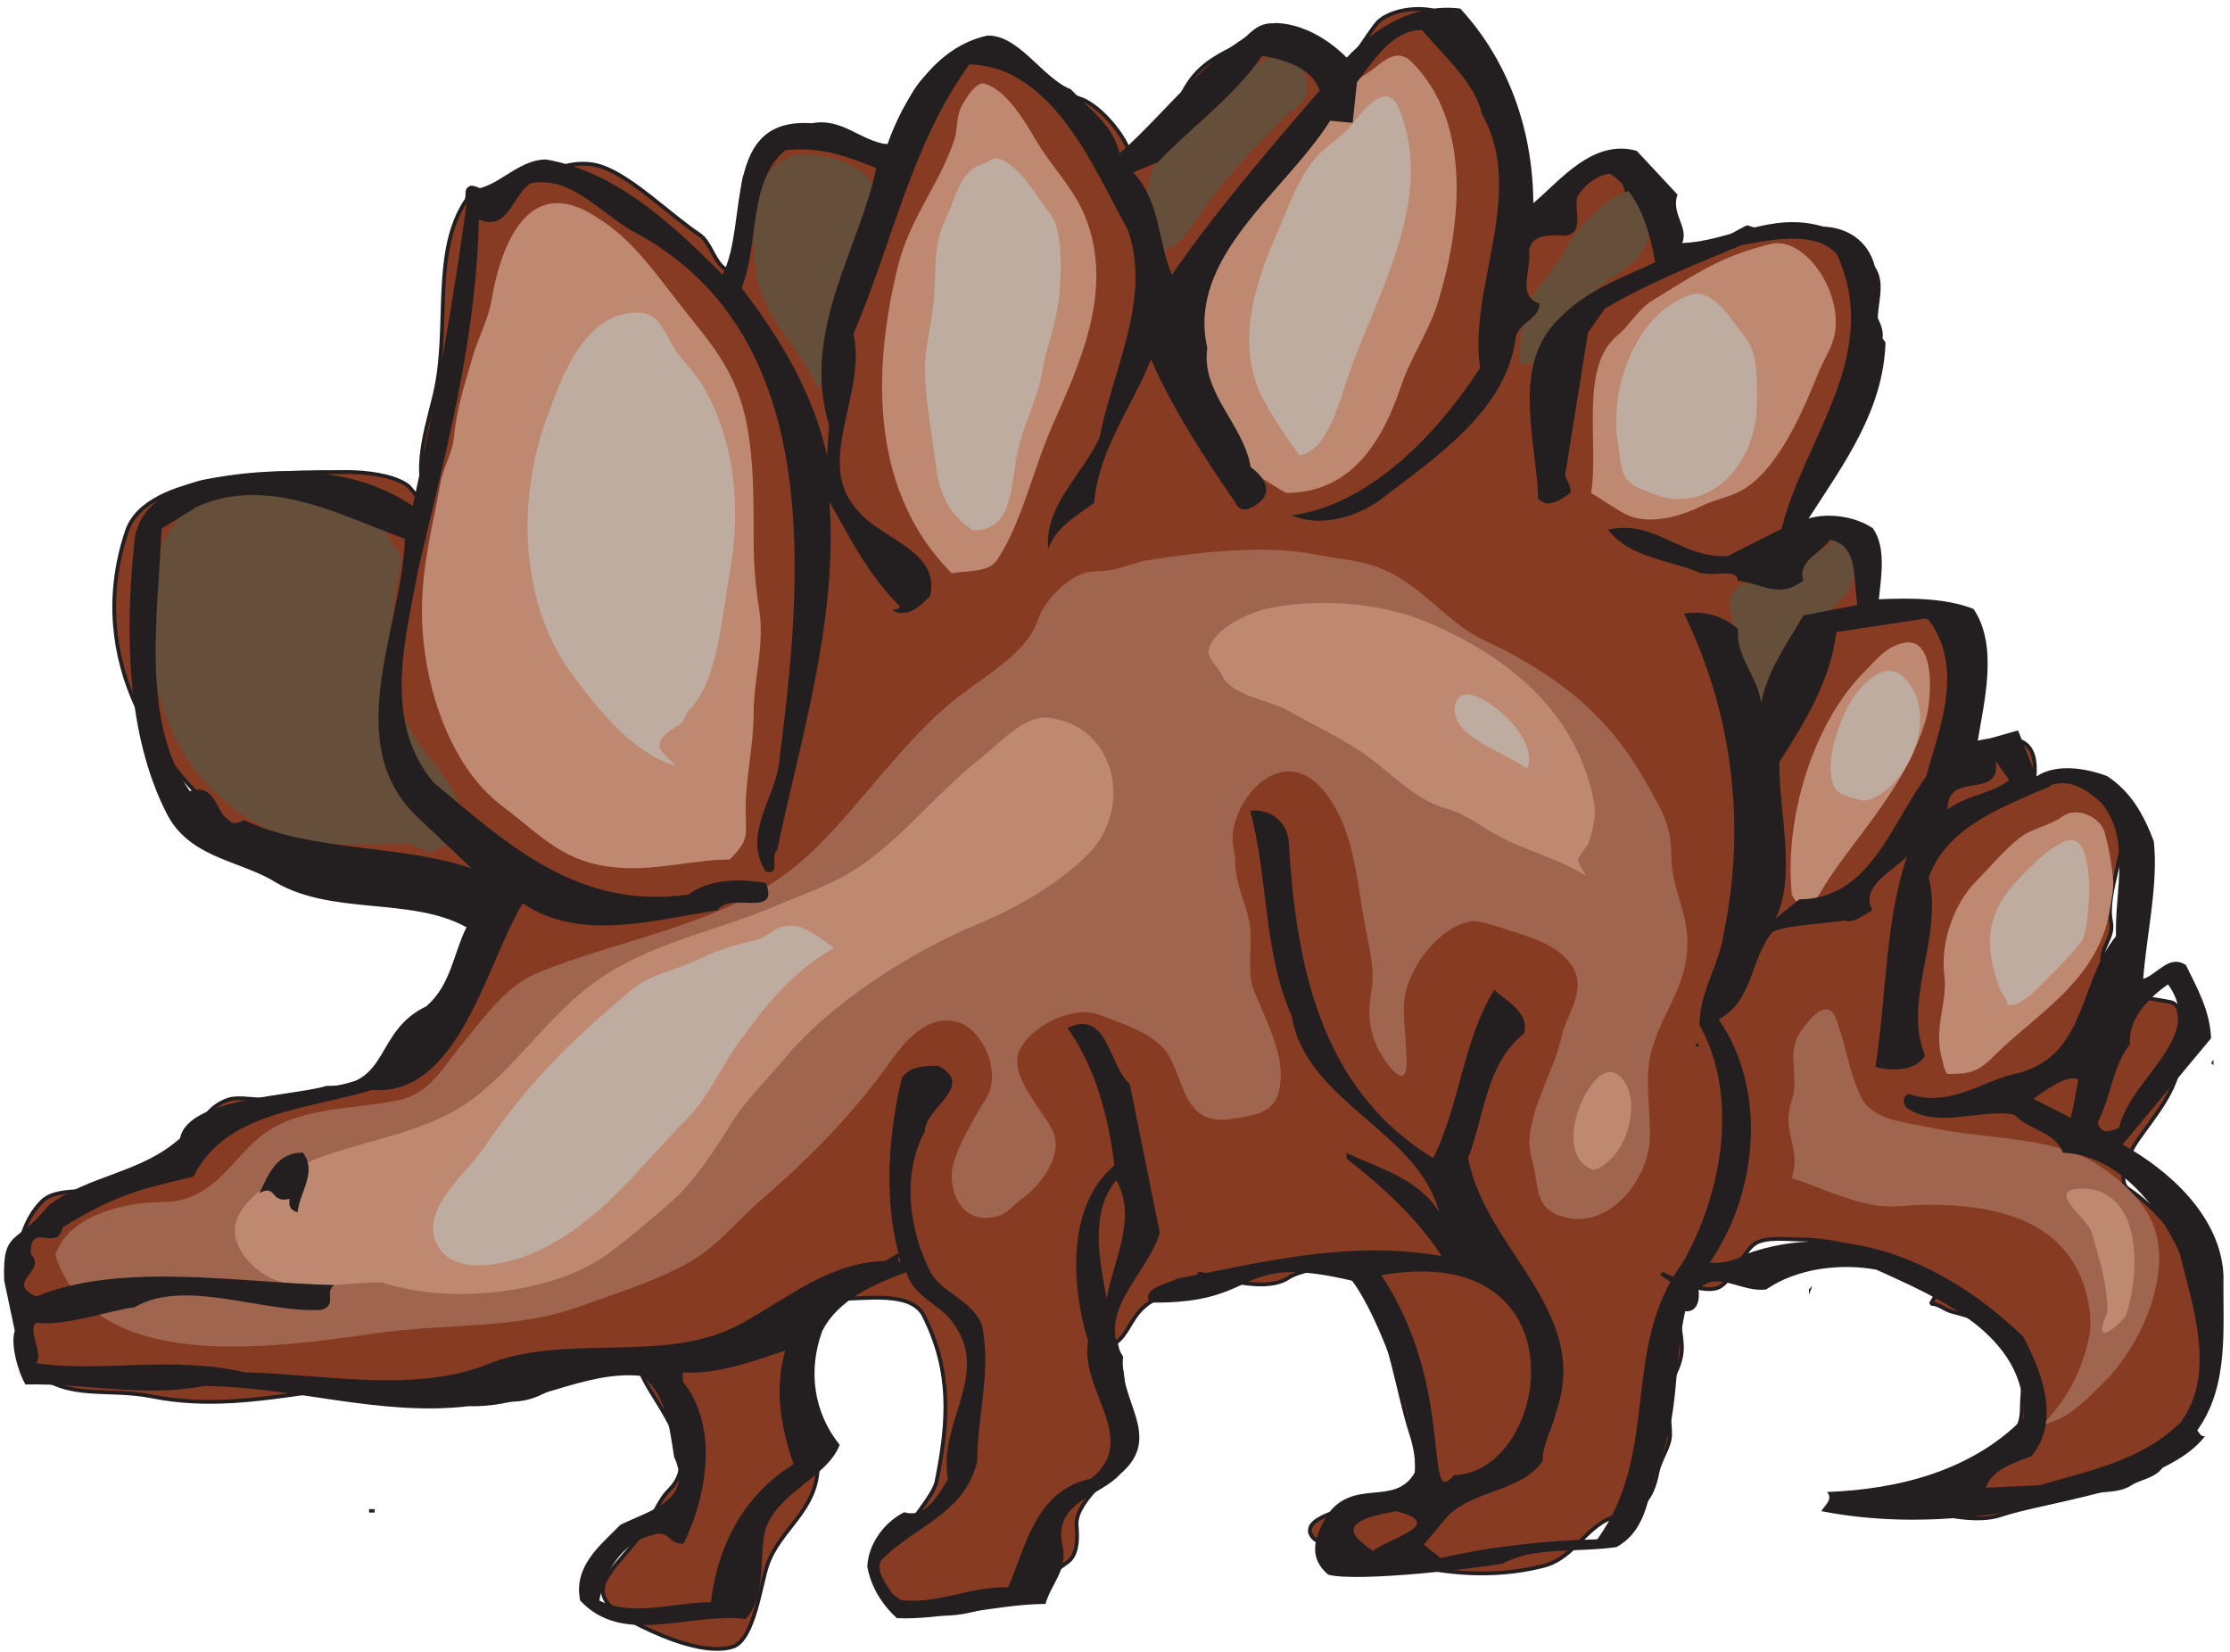 <?xml version="1.0" encoding="UTF-8" standalone="no"?>
<!-- Created with Inkscape (http://www.inkscape.org/) -->

<svg
   xmlns:dc="http://purl.org/dc/elements/1.1/"
   xmlns:cc="http://creativecommons.org/ns#"
   xmlns:rdf="http://www.w3.org/1999/02/22-rdf-syntax-ns#"
   xmlns:svg="http://www.w3.org/2000/svg"
   xmlns="http://www.w3.org/2000/svg"
   xmlns:sodipodi="http://sodipodi.sourceforge.net/DTD/sodipodi-0.dtd"
   xmlns:inkscape="http://www.inkscape.org/namespaces/inkscape"
   id="svg14785"
   version="1.1"
   inkscape:version="0.48.1 "
   width="366.25"
   height="271.25"
   xml:space="preserve"
   sodipodi:docname="Stegosaurus_08.pdf"><defs
     id="defs14789" /><sodipodi:namedview
     pagecolor="#ffffff"
     bordercolor="#666666"
     borderopacity="1"
     objecttolerance="10"
     gridtolerance="10"
     guidetolerance="10"
     inkscape:pageopacity="0"
     inkscape:pageshadow="2"
     inkscape:window-width="640"
     inkscape:window-height="480"
     id="namedview14787"
     showgrid="false"
     inkscape:zoom="1.0728111"
     inkscape:cx="183.125"
     inkscape:cy="135.625"
     inkscape:window-x="424"
     inkscape:window-y="154"
     inkscape:window-maximized="0"
     inkscape:current-layer="g14793" /><g
     id="g14793"
     inkscape:groupmode="layer"
     inkscape:label="Stegosaurus_08"
     transform="matrix(1.25,0,0,-1.25,0,271.25)"><g
       id="g14795"
       transform="scale(0.24,0.24)"><path
         d="m 18.379,153.625 c -8.375,29.281 -17.133,71.09 4.633,92.859 7.254,7.231 22.961,4.582 32.484,6.95 14.023,3.515 29.199,9.421 39.457,16.242 12.395,8.277 12.957,26.762 30.192,32.515 4.859,1.629 13.363,0 18.558,0 20.824,0 54.375,9.598 74.281,16.243 2.368,0.793 7.739,8.711 11.61,11.613 15.043,11.305 30.265,39.769 37.14,60.34 1.325,4 7.383,10.312 4.633,18.59 -3.894,11.632 -20.519,6.898 -32.508,9.293 -19.066,3.793 -43.812,-0.079 -62.648,4.632 -11.43,2.852 -34.391,18.231 -44.117,25.536 -45.567,34.171 -86.223,94.156 -62.649,164.812 10.742,32.258 81.664,32.512 120.692,32.512 10.179,0 24.668,-1.758 32.48,-6.977 3.77,-2.519 5.703,-9.265 11.61,-9.265 -9.344,18.636 1.195,45.445 4.632,62.66 7,35.008 -1.961,74.828 16.266,102.148 1.707,2.57 -0.457,5.574 2.316,6.977 1.911,0.941 6.137,-2.344 9.293,-2.344 6.594,0 12.473,3.387 16.243,4.66 15.171,5.039 29.734,14.844 46.406,9.293 16.367,-5.473 37.754,-26.734 53.383,-37.148 6.363,-4.25 8.019,-14.641 13.925,-18.586 23.622,-15.735 5.676,42.191 11.606,51.074 5.629,8.453 25.457,18.586 34.828,18.586 11.684,0 20.262,-7.715 32.48,-4.656 7.004,1.754 11.43,3.562 18.586,0 0,10.82 0.379,19.324 4.633,27.851 19.727,39.492 63.133,9.906 92.84,0 11.149,-3.715 27.848,-23.754 27.848,-34.805 6.289,12.528 21.308,21.95 25.535,32.489 6.668,16.676 15.808,22.992 30.164,30.172 10.793,5.398 11.965,15.582 27.875,11.609 14.258,-3.562 22.148,-18.051 32.484,-23.195 0.891,-0.457 15.938,22.89 18.559,25.511 9.113,9.118 31.973,9.829 39.457,2.344 16.039,-16.039 29.098,-42.113 34.824,-65.004 2.547,-10.207 4.891,-36.457 13.926,-39.461 6.137,-2.062 4.836,5.93 9.293,9.266 11.48,8.633 26.523,24.035 34.797,11.609 2.801,-4.175 3.996,-12.601 6.976,-18.558 5.399,-10.821 29.426,-33.254 37.141,-25.539 3.461,3.465 13.16,6.187 18.559,9.293 2.035,1.148 4.554,2.547 7.406,4 7.512,-2.676 11.48,-1.911 18.558,-1.911 24.313,0 38.794,-15.304 45.394,-35.164 2.65,-7.941 11.33,-17.312 8.81,-24.898 -9.02,-17.926 -12.02,-29.918 -24.47,-46.492 -11.558,-15.457 -7.28,-42.113 -20.874,-55.711 5.574,-5.574 17.974,5.375 30.164,2.316 18.74,-4.683 11.61,-36.152 11.61,-53.39 43.71,21.847 63.13,-41.094 44.09,-69.661 -2.77,-4.175 -9.14,-9.343 -4.63,-11.585 5.8,-2.903 13.77,13.089 16.24,13.925 5.12,1.707 13.59,2.321 18.58,2.321 21.44,0 11.18,-29.203 13.93,-25.539 1.02,0.714 0.91,0.484 0.3,-0.813 1.76,1.731 3.67,1.449 7.33,1.449 -1.47,-1.449 -4.4,-1.476 -5.88,-2.925 11.05,11.023 30.27,1.296 41.02,-5.86 2.57,-1.703 13.18,-6.594 13.18,-10.258 0,-4.941 -2.85,1.399 -2.93,1.477 -1.45,1.449 -2.92,2.926 -4.38,4.379 2.55,-23.375 -10.15,-45.321 -6.87,-61.746 1.84,-9.141 -6.18,-14.028 -4.63,-23.219 0.89,-5.398 0.66,-20.879 6.95,-20.879 -5.98,11.941 -3.31,1.324 2.32,6.953 8.98,-4.484 17.43,-4.863 27.84,-6.953 8.94,-1.781 3.41,-18.18 4.66,-25.535 3.21,-19.25 -14.28,-37.656 -23.21,-51.074 -5.3,-7.946 -10.31,-21.77 -4.64,-25.539 17.77,-11.864 30.12,-30.094 44.1,-51.075 8.68,-13.035 6.49,-29.23 -0.72,-45.015 -3.44,-6.52 -5.75,-14.309 -3.33,-16.727 -6.64,-13.344 -3.34,-23.73 -16.12,-32.234 -4.04,-2.699 -3.84,-5.324 -7.3,-8.785 -3.8,-3.793 -11.18,-5.016 -14.67,-7.332 -7.99,-5.348 -17.05,-2.773 -26.34,-5.855 -12.99,-4.328 -32.31,-7.359 -45.42,-11.738 -12.52,-4.176 -30.62,-0.027 -42.49,2.93 -9.39,2.363 -23.08,0 -32.22,0 3.99,2.008 3.66,0 8.81,0 -1,0 -1.97,0 -2.93,0 4.17,0 2.57,-1.453 5.85,-1.453 -1.58,3.719 10.64,0.867 12.07,0.867 5.27,0 12.35,8.195 19.7,17.363 -3.97,-5.094 7.89,-1.07 10.69,0.812 2.12,1.402 6.83,5.348 8.81,7.336 9.98,9.981 23.42,13.036 23.42,30.754 0,7.231 1.58,15.688 0,21.977 -4.76,19.094 -19.42,26.094 -38.08,30.754 -4.56,1.144 -7.23,4.406 -11.71,4.406 0.79,1.578 2.06,3.004 2.42,4.762 -10.64,16.523 -46.13,30.398 -73.268,30.398 -7.84,0 -19.523,1.68 -25.531,-2.316 -6.238,-4.176 -11.711,-18.637 -18.559,-23.219 -8.172,-5.449 -26.91,4.148 -32.507,6.977 1.628,-1.629 7.585,-4.407 9.289,-6.977 1.25,-1.887 0,-9.117 0,-11.613 0,-17.133 5.398,-21.692 -2.317,-37.149 -5.929,-11.863 -2.316,-20.367 -2.316,-32.484 0,-6.801 -5.422,-13.141 -6.973,-20.906 C 904.348,82.945 898.723,77.75 886.426,74.695 867.793,70.012 863.082,51.426 844.652,46.816 802.879,36.379 766.348,48.422 726.277,58.426 c -8.425,2.113 -13.285,8.734 -4.632,13.93 13.976,8.402 24.695,3.562 41.777,6.976 16.137,3.231 13.414,27.09 9.289,39.465 -9.418,28.211 -14.688,82.262 -39.457,90.539 -7.535,2.492 -23.039,-1.426 -27.848,-4.66 -11.433,-7.586 -32.406,-1.758 -48.754,2.344 -1.933,-4.891 -4.07,-6.926 -6.769,-7.821 -10.235,-3.41 -18.254,-5.062 -24.895,-11.711 -6.136,-6.16 -7.968,-14.078 -14.078,-18.406 1.856,-8.656 3.969,-17.621 3.969,-24.75 0,-9.418 7.078,-25.309 2.316,-34.828 -5.574,-11.18 -27.847,-26.227 -27.847,-39.465 0,-2.625 2.086,-15.84 -4.633,-20.879 -29.555,-22.176 -79.758,-46.363 -104.449,-9.293 -9.801,14.691 12.449,17.949 18.558,30.172 2.977,5.98 12.547,16.293 13.926,23.219 6.691,33.508 8.168,60.265 -6.953,90.539 -6.82,13.621 -30.953,9.293 -46.434,9.293 -32.48,0 -11.605,-72.613 -11.605,-90.539 0,-25.766 -20.926,-34.934 -27.852,-55.735 -3.461,-10.387 -7.23,-40.305 -18.554,-44.098 -14.106,-4.684 -36.993,4.582 -51.067,11.609 -34.191,17.086 -18.789,25.258 0,48.758 6.77,8.48 9.137,18.41 16.238,25.539 17.899,17.898 -6.414,45.32 -13.925,60.344 -1.907,3.793 -6.489,13.008 -9.289,13.926 -10.489,3.511 -37.625,-16.5 -46.407,-20.879 -14.179,-7.102 -24.847,-3.664 -39.461,0 -60.789,15.199 -113.839,-14.383 -174.07,-2.34 -24.746,4.961 -45.469,-2.344 -64.992,13.949"
         style="fill:#863b22;fill-opacity:1;fill-rule:nonzero;stroke:none"
         id="path14797" /><path
         d="m 18.379,153.625 c -8.375,29.281 -17.133,71.09 4.633,92.859 7.254,7.231 22.961,4.582 32.484,6.95 14.023,3.515 29.199,9.421 39.457,16.242 12.395,8.277 12.957,26.762 30.192,32.515 4.859,1.629 13.363,0 18.558,0 20.824,0 54.375,9.598 74.281,16.243 2.368,0.793 7.739,8.711 11.61,11.613 15.043,11.305 30.265,39.769 37.14,60.34 1.325,4 7.383,10.312 4.633,18.59 -3.894,11.632 -20.519,6.898 -32.508,9.293 -19.066,3.793 -43.812,-0.079 -62.648,4.632 -11.43,2.852 -34.391,18.231 -44.117,25.536 -45.567,34.171 -86.223,94.156 -62.649,164.812 10.742,32.258 81.664,32.512 120.692,32.512 10.179,0 24.668,-1.758 32.48,-6.977 3.77,-2.519 5.703,-9.265 11.61,-9.265 -9.344,18.636 1.195,45.445 4.632,62.66 7,35.008 -1.961,74.828 16.266,102.148 1.707,2.57 -0.457,5.574 2.316,6.977 1.911,0.941 6.137,-2.344 9.293,-2.344 6.594,0 12.473,3.387 16.243,4.66 15.171,5.039 29.734,14.844 46.406,9.293 16.367,-5.473 37.754,-26.734 53.383,-37.148 6.363,-4.25 8.019,-14.641 13.925,-18.586 23.622,-15.735 5.676,42.191 11.606,51.074 5.629,8.453 25.457,18.586 34.828,18.586 11.684,0 20.262,-7.715 32.48,-4.656 7.004,1.754 11.43,3.562 18.586,0 0,10.82 0.379,19.324 4.633,27.851 19.727,39.492 63.133,9.906 92.84,0 11.149,-3.715 27.848,-23.754 27.848,-34.805 6.289,12.528 21.308,21.95 25.535,32.489 6.668,16.676 15.808,22.992 30.164,30.172 10.793,5.398 11.965,15.582 27.875,11.609 14.258,-3.562 22.148,-18.051 32.484,-23.195 0.891,-0.457 15.938,22.89 18.559,25.511 9.113,9.118 31.973,9.829 39.457,2.344 16.039,-16.039 29.098,-42.113 34.824,-65.004 2.547,-10.207 4.891,-36.457 13.926,-39.461 6.137,-2.062 4.836,5.93 9.293,9.266 11.48,8.633 26.523,24.035 34.797,11.609 2.801,-4.175 3.996,-12.601 6.976,-18.558 5.399,-10.821 29.426,-33.254 37.141,-25.539 3.461,3.465 13.16,6.187 18.559,9.293 2.035,1.148 4.554,2.547 7.406,4 7.512,-2.676 11.48,-1.911 18.558,-1.911 24.313,0 38.794,-15.304 45.394,-35.164 2.65,-7.941 11.33,-17.312 8.81,-24.898 -9.02,-17.926 -12.02,-29.918 -24.47,-46.492 -11.558,-15.457 -7.28,-42.113 -20.874,-55.711 5.574,-5.574 17.974,5.375 30.164,2.316 18.74,-4.683 11.61,-36.152 11.61,-53.39 43.71,21.847 63.13,-41.094 44.09,-69.661 -2.77,-4.175 -9.14,-9.343 -4.63,-11.585 5.8,-2.903 13.77,13.089 16.24,13.925 5.12,1.707 13.59,2.321 18.58,2.321 21.44,0 11.18,-29.203 13.93,-25.539 1.02,0.714 0.91,0.484 0.3,-0.813 1.76,1.731 3.67,1.449 7.33,1.449 -1.47,-1.449 -4.4,-1.476 -5.88,-2.925 11.05,11.023 30.27,1.296 41.02,-5.86 2.57,-1.703 13.18,-6.594 13.18,-10.258 0,-4.941 -2.85,1.399 -2.93,1.477 -1.45,1.449 -2.92,2.926 -4.38,4.379 2.55,-23.375 -10.15,-45.321 -6.87,-61.746 1.84,-9.141 -6.18,-14.028 -4.63,-23.219 0.89,-5.398 0.66,-20.879 6.95,-20.879 -5.98,11.941 -3.31,1.324 2.32,6.953 8.98,-4.484 17.43,-4.863 27.84,-6.953 8.94,-1.781 3.41,-18.18 4.66,-25.535 3.21,-19.25 -14.28,-37.656 -23.21,-51.074 -5.3,-7.946 -10.31,-21.77 -4.64,-25.539 17.77,-11.864 30.12,-30.094 44.1,-51.075 8.68,-13.035 6.49,-29.23 -0.72,-45.015 -3.44,-6.52 -5.75,-14.309 -3.33,-16.727 -6.64,-13.344 -3.34,-23.73 -16.12,-32.234 -4.04,-2.699 -3.84,-5.324 -7.3,-8.785 -3.8,-3.793 -11.18,-5.016 -14.67,-7.332 -7.99,-5.348 -17.05,-2.773 -26.34,-5.855 -12.99,-4.328 -32.31,-7.359 -45.42,-11.738 -12.52,-4.176 -30.62,-0.027 -42.49,2.93 -9.39,2.363 -23.08,0 -32.22,0 3.99,2.008 3.66,0 8.81,0 -1,0 -1.97,0 -2.93,0 4.17,0 2.57,-1.453 5.85,-1.453 -1.58,3.719 10.64,0.867 12.07,0.867 5.27,0 12.35,8.195 19.7,17.363 -3.97,-5.094 7.89,-1.07 10.69,0.812 2.12,1.402 6.83,5.348 8.81,7.336 9.98,9.981 23.42,13.036 23.42,30.754 0,7.231 1.58,15.688 0,21.977 -4.76,19.094 -19.42,26.094 -38.08,30.754 -4.56,1.144 -7.23,4.406 -11.71,4.406 0.79,1.578 2.06,3.004 2.42,4.762 -10.64,16.523 -46.13,30.398 -73.268,30.398 -7.84,0 -19.523,1.68 -25.531,-2.316 -6.238,-4.176 -11.711,-18.637 -18.559,-23.219 -8.172,-5.449 -26.91,4.148 -32.507,6.977 1.628,-1.629 7.585,-4.407 9.289,-6.977 1.25,-1.887 0,-9.117 0,-11.613 0,-17.133 5.398,-21.692 -2.317,-37.149 -5.929,-11.863 -2.316,-20.367 -2.316,-32.484 0,-6.801 -5.422,-13.141 -6.973,-20.906 C 904.348,82.945 898.723,77.75 886.426,74.695 867.793,70.012 863.082,51.426 844.652,46.816 802.879,36.379 766.348,48.422 726.277,58.426 c -8.425,2.113 -13.285,8.734 -4.632,13.93 13.976,8.402 24.695,3.562 41.777,6.976 16.137,3.231 13.414,27.09 9.289,39.465 -9.418,28.211 -14.688,82.262 -39.457,90.539 -7.535,2.492 -23.039,-1.426 -27.848,-4.66 -11.433,-7.586 -32.406,-1.758 -48.754,2.344 -1.933,-4.891 -4.07,-6.926 -6.769,-7.821 -10.235,-3.41 -18.254,-5.062 -24.895,-11.711 -6.136,-6.16 -7.968,-14.078 -14.078,-18.406 1.856,-8.656 3.969,-17.621 3.969,-24.75 0,-9.418 7.078,-25.309 2.316,-34.828 -5.574,-11.18 -27.847,-26.227 -27.847,-39.465 0,-2.625 2.086,-15.84 -4.633,-20.879 -29.555,-22.176 -79.758,-46.363 -104.449,-9.293 -9.801,14.691 12.449,17.949 18.558,30.172 2.977,5.98 12.547,16.293 13.926,23.219 6.691,33.508 8.168,60.265 -6.953,90.539 -6.82,13.621 -30.953,9.293 -46.434,9.293 -32.48,0 -11.605,-72.613 -11.605,-90.539 0,-25.766 -20.926,-34.934 -27.852,-55.735 -3.461,-10.387 -7.23,-40.305 -18.554,-44.098 -14.106,-4.684 -36.993,4.582 -51.067,11.609 -34.191,17.086 -18.789,25.258 0,48.758 6.77,8.48 9.137,18.41 16.238,25.539 17.899,17.898 -6.414,45.32 -13.925,60.344 -1.907,3.793 -6.489,13.008 -9.289,13.926 -10.489,3.511 -37.625,-16.5 -46.407,-20.879 -14.179,-7.102 -24.847,-3.664 -39.461,0 -60.789,15.199 -113.839,-14.383 -174.07,-2.34 -24.746,4.961 -45.469,-2.344 -64.992,13.949 z"
         style="fill:none;stroke:#231f20;stroke-opacity:1;stroke-width:2.083;stroke-linecap:butt;stroke-linejoin:bevel;stroke-miterlimit:4;stroke-dasharray:none"
         id="path14799" /><path
         d="m 399.441,433.598 c -19.984,0 -39.636,-6.215 -61.531,-4.407 -29.707,2.497 -41.39,17.516 -62.976,33.711 -29.075,21.793 -43.942,67.7 -43.942,106.934 0,24.93 6.035,47.18 10.235,70.324 1.527,8.403 6.543,16.297 7.332,24.903 1.476,16.089 6.058,29.253 10.257,43.945 2.981,10.437 8.426,19.832 10.262,30.758 4.274,25.765 17.664,67.472 52.719,48.351 21.969,-11.969 34.238,-29.793 49.793,-49.804 13.875,-17.848 26.426,-30.911 33.707,-52.731 7.535,-22.633 7.305,-52.168 7.305,-77.656 0,-11.992 1.043,-25.231 2.925,-36.613 3.309,-19.731 -2.925,-38.954 -2.925,-57.133 0,-17.848 -4.379,-36.258 -4.379,-52.754 0,-15.024 2.215,-16.805 -8.782,-27.828"
         style="fill:#bf8871;fill-opacity:1;fill-rule:nonzero;stroke:none"
         id="path14801" /><path
         d="m 520.996,590.359 c -43.66,43.664 -44.219,108.77 -29.301,168.45 6.618,26.504 22.504,44.074 30.778,68.875 1.652,4.988 1.121,10.718 2.925,16.113 0.817,2.473 8.25,15.863 13.188,14.641 12.781,-3.208 23.394,-22.407 29.277,-32.235 8.578,-14.258 19.981,-25.027 26.371,-41.015 15.758,-39.391 -3.027,-80.051 -17.566,-112.793 -11.02,-24.75 -17.285,-54.489 -30.777,-74.727 -4.633,-6.977 -15.145,-5.703 -24.895,-7.309"
         style="fill:#bf8871;fill-opacity:1;fill-rule:nonzero;stroke:none"
         id="path14803" /><path
         d="m 704.082,634.305 c -21.664,12.375 -44.117,28.593 -49.793,54.207 -8.504,38.269 8.629,80.355 30.75,106.937 14.281,17.133 26.5,38.192 42.488,54.203 6.696,6.7 16.75,11.102 23.446,16.118 6.543,4.914 13.797,12.527 21.968,4.378 32.379,-32.41 27.571,-87.226 14.637,-130.382 -5.14,-17.137 -15.172,-30.832 -20.519,-46.875 -10.079,-30.274 -27.34,-58.586 -62.977,-58.586"
         style="fill:#bf8871;fill-opacity:1;fill-rule:nonzero;stroke:none"
         id="path14805" /><path
         d="m 871.074,634.305 c 4.406,26.48 -6.691,69.355 14.641,86.414 6.008,4.812 11.176,14.336 19.039,19.047 14.793,8.886 29.226,18.839 45.418,24.925 7.074,2.649 11.937,4.075 19.039,5.856 18.687,4.66 39.889,-26.125 35.159,-49.828 -1.4,-6.926 -6.265,-14.129 -8.811,-20.496 -8.043,-20.141 -20.977,-50.614 -39.536,-62.989 -7.89,-5.273 -16.593,-6.113 -24.894,-10.261 -11.176,-5.578 -28.691,-10.567 -41.012,-4.407 -5.14,2.575 -13.594,8.454 -19.043,11.739"
         style="fill:#bf8871;fill-opacity:1;fill-rule:nonzero;stroke:none"
         id="path14807" /><path
         d="m 980.922,414.551 c -4.199,41.984 11.863,93.898 39.538,121.601 7.1,7.106 11.91,14.082 21.97,16.118 17.23,3.437 15.42,-30.145 11.73,-42.497 -10.71,-35.668 -35.33,-60.316 -52.75,-86.437 -6.308,-9.473 -12.394,-24.977 -20.488,-8.785"
         style="fill:#bf8871;fill-opacity:1;fill-rule:nonzero;stroke:none"
         id="path14809" /><path
         d="m 1062.95,325.184 c -4.36,17.386 3.41,29.812 1.47,45.421 -2.16,17.137 5.09,38.801 17.56,51.278 8.33,8.328 14.41,16.219 23.45,23.426 6.72,5.398 17.03,6.925 23.42,11.738 8.12,6.082 21.33,-0.332 23.45,-8.813 1.02,-4.097 2.44,-9.773 2.92,-13.164 0.92,-6.543 2.24,-12.144 1.46,-19.043 -0.18,-1.629 -1.13,-6.464 -1.46,-8.808 -5.62,-39.285 -41.08,-58.637 -62.97,-80.559 -5.55,-5.551 -10.82,-10.262 -20.52,-10.262 -0.69,0 -5.55,-0.457 -5.86,0 -1.88,2.852 -1.86,5.551 -2.92,8.786"
         style="fill:#bf8871;fill-opacity:1;fill-rule:nonzero;stroke:none"
         id="path14811" /><path
         d="m 223.66,442.379 c -16.265,0 -32.48,-1.297 -46.863,0 -31.465,2.851 -58.168,22.051 -74.715,46.875 -17.566,26.375 -32.332,89.215 -11.711,120.148 6.109,9.168 11.352,20.243 23.445,21.977 19.219,2.746 37.168,-0.41 57.125,2.926 8.094,1.351 16.012,2.242 23.418,-1.477 13.008,-6.519 13.368,-15.633 20.52,-26.379 1.656,-2.496 5.676,-6.566 4.379,-11.711 -2.621,-10.566 -4.379,-21.668 -4.379,-33.683 0,-12.657 1.195,-24.266 2.93,-38.09 1.984,-15.965 17.437,-33.508 26.371,-45.422 7.918,-10.566 14.738,-32.566 -1.477,-36.613 -2.828,-0.715 -5.039,-4.176 -8.781,-2.93 -4.176,1.375 -6.086,3.004 -10.262,4.379"
         style="fill:#654f3a;fill-opacity:1;fill-rule:nonzero;stroke:none"
         id="path14813" /><path
         d="m 447.758,691.438 c -10.082,23.554 -29.25,36.335 -33.68,62.992 -3.719,22.226 -3.336,58.484 20.492,64.441 12.957,3.262 43.965,-4.914 43.965,-20.496 0,-7.715 -6.797,-16.906 -8.808,-24.898 -3.844,-15.356 -11.711,-32.184 -11.711,-48.352 0,-16.016 -2.086,-23.5 -10.258,-33.687"
         style="fill:#654f3a;fill-opacity:1;fill-rule:nonzero;stroke:none"
         id="path14815" /><path
         d="m 633.797,761.738 c -3.719,12.957 -7.996,31.063 -4.406,45.422 4.25,17.059 29.07,37.172 42.461,48.352 8.07,6.718 22.531,21.285 33.707,19.043 7.101,-1.426 10.257,-13.137 10.257,-20.52 0,-5.476 -9.214,-10.668 -13.187,-14.64 -16.75,-16.754 -34.621,-35.825 -46.863,-54.207 -3.414,-5.094 -8.786,-14.157 -14.664,-16.118 -3.922,-1.297 -3.157,-7.332 -7.305,-7.332 -2.649,0 5.547,7.332 2.926,7.332 -1.2,-2.953 -1.758,-4.379 -2.926,-7.332"
         style="fill:#654f3a;fill-opacity:1;fill-rule:nonzero;stroke:none"
         id="path14817" /><path
         d="m 831.516,704.629 c 1.093,8.656 0.484,24.391 4.406,32.207 5.754,11.535 16.215,20.699 21.969,32.234 6.261,12.578 45.39,53.7 45.39,13.188 0,-25.383 -24.238,-27.445 -36.609,-43.945 -5.293,-7.051 -12.625,-16.856 -17.563,-23.45 -2.546,-3.359 -4.992,-4.988 -7.332,-7.308 -1.222,-1.219 -4.632,-2.953 -2.929,-2.926 2.445,0 -4.914,0.383 -7.332,0"
         style="fill:#654f3a;fill-opacity:1;fill-rule:nonzero;stroke:none"
         id="path14819" /><path
         d="m 953.098,515.629 c 0,19.937 -2.903,37.887 -5.856,55.684 -0.914,5.347 1.352,9.421 4.379,11.714 4.481,3.36 13.926,2.344 19.043,4.403 10.133,4.05 19.934,11.941 29.301,17.57 2.725,1.629 8.985,10.133 13.185,7.332 2.95,-1.984 2.93,-8.453 2.93,-13.187 0,-19.454 -7.36,-22.024 -19.045,-33.711 -8.019,-8.02 -8.449,-21.618 -17.59,-30.758 -4.656,-4.66 -10.691,-17.567 -16.113,-17.567 -8.301,0 9.266,5.039 -10.234,-1.48 -2.7,-0.891 5.957,4.969 4.379,7.336 2.851,0 -7.231,-7.336 -4.379,-7.336"
         style="fill:#654f3a;fill-opacity:1;fill-rule:nonzero;stroke:none"
         id="path14821" /><path
         d="m 30.316,216.797 c 5.984,20.902 36.098,29.277 58.602,29.277 26.859,0 37.039,22.078 52.723,35.164 20.644,17.211 49.793,15.223 76.168,20.52 17.562,3.515 24.972,18.535 35.152,30.758 12.629,15.148 23.98,32.156 42.465,39.543 47.449,18.992 100.297,26.019 139.144,57.132 31.235,25.004 57.43,69.075 92.282,95.223 14,10.516 35.589,23.297 41.011,39.566 3.641,10.899 13.668,20.75 21.969,24.903 6.109,3.055 8.195,2.062 16.113,2.926 8.02,0.894 15.274,4.609 23.446,5.859 26.425,4.07 62.8,8.527 90.804,2.926 10.235,-2.035 20.723,-2.75 30.778,-5.856 21.027,-6.468 34.265,-23.015 51.242,-35.16 7.332,-5.219 16.98,-8.863 24.898,-13.191 33.703,-18.383 56.157,-38.367 74.715,-71.774 7.637,-13.773 13.188,-21.64 13.188,-39.543 0,-16.648 8.781,-29.632 8.781,-46.898 0,-23.399 -13.031,-37.043 -19.043,-57.133 -4.836,-16.094 -1.473,-28.441 -1.473,-48.324 0,-24.547 -23.601,-53.774 -49.797,-43.945 -11.074,4.148 -11.328,12.296 -13.183,23.421 -1.047,6.368 -3.516,11.993 -2.93,19.047 1.578,19.043 13.317,36.457 17.59,55.684 2.727,12.246 14.004,25.027 5.855,38.09 -7.789,12.449 -24.386,16.422 -36.632,20.496 -1.957,0.66 -14.075,4.734 -17.563,4.402 -18.812,-1.883 -38.086,-28.082 -38.086,-46.875 0,-10.617 1.481,-20.519 1.481,-30.781 0,-18.356 -14.106,4.226 -16.118,8.785 -4.808,10.82 -5.066,19.555 -2.925,32.234 1.91,11.582 -2.446,26.352 -4.407,38.09 -2.902,17.364 -4.988,37.02 -11.707,52.754 -3.515,8.149 -10.183,19.836 -19.043,24.903 -20.339,11.609 -41.011,-15.075 -41.011,-33.711 0,-4.711 1.449,-7.844 1.449,-13.164 0,-10.516 4.84,-20.879 7.332,-30.782 2.902,-11.687 -1.551,-28.34 2.93,-39.543 5.14,-12.859 14.636,-31.164 14.636,-45.422 0,-20.445 -9.441,-22.277 -27.824,-24.902 -24.898,-3.562 -24.844,20.422 -33.68,35.164 -7.101,11.813 -25.835,17.363 -38.082,21.973 -14.05,5.269 -35.285,-5.578 -42.488,-17.594 -8.984,-14.973 12.856,-35.035 17.59,-46.875 5.398,-13.543 -7.941,-29.738 -17.59,-36.613 -3.59,-2.571 -7.609,-7.434 -11.711,-8.781 -17.129,-5.731 -26.371,7.457 -26.371,21.972 0,11.789 13.848,33.813 19.039,42.469 8.555,14.258 -2.363,36.918 -14.637,41.016 -17.921,5.984 -30.828,-11.204 -39.558,-23.422 -18.988,-26.61 -44.293,-52.223 -68.836,-73.254 -15.172,-13.008 -23.395,-25.383 -41.008,-35.16 -17.769,-9.879 -39.484,-16.5 -58.601,-23.45 C 282.211,176.16 245.582,179.953 206.098,174.301 146.883,165.82 51.828,152.227 30.316,216.797"
         style="fill:#a0654f;fill-opacity:1;fill-rule:nonzero;stroke:none"
         id="path14823" /><path
         d="m 209.023,202.129 c -19.55,0 -35.054,-4.25 -54.195,0 -14.359,3.184 -33.402,21.516 -23.445,38.09 3.816,6.39 10.207,11.89 16.113,16.117 29.961,21.414 69.293,21.898 101.063,39.566 28.129,15.61 48.011,48.809 74.714,68.848 31.262,23.449 66.52,28.516 102.516,43.945 15.301,6.543 29.961,11.176 43.938,20.496 24.589,16.399 43.886,41.782 67.382,60.063 9.063,7.051 23.496,23.449 36.61,22 37.672,-4.203 46.687,-50.008 21.992,-74.731 C 579.09,419.922 556.406,407.09 535.66,398.434 498.566,382.98 455.418,355.762 428.715,323.73 c -8.883,-10.667 -20.442,-21.894 -27.824,-33.71 -9.293,-14.844 -20.442,-32.793 -35.157,-45.395 -10.793,-9.27 -21.304,-18.207 -32.226,-26.379 -29.199,-21.922 -86.477,-28.797 -124.485,-16.117"
         style="fill:#bf8871;fill-opacity:1;fill-rule:nonzero;stroke:none"
         id="path14825" /><path
         d="m 868.148,424.813 c -15.222,9.496 -32.71,13.441 -48.339,21.972 -9.93,5.399 -17.032,11.688 -27.825,14.641 -18.507,5.039 -33.07,22.508 -48.343,32.234 -12.5,7.969 -26.551,14.742 -39.559,21.969 -9.293,5.172 -30.703,7.945 -35.156,19.047 -1.301,3.258 -8.098,9.344 -7.309,13.187 2.496,12.477 22.656,21.235 33.68,23.45 27.137,5.425 60.715,2.777 84.949,-7.333 45.188,-18.839 82.481,-49.164 92.281,-98.152 1.578,-7.89 -0.304,-15.555 -2.925,-23.449 -0.309,-0.891 -6.059,-8.098 -5.856,-8.781 0.992,-3.516 2.75,-5.528 4.402,-8.785"
         style="fill:#bf8871;fill-opacity:1;fill-rule:nonzero;stroke:none"
         id="path14827" /><path
         d="m 980.922,259.266 c 4.914,14.742 -3.488,22.453 -1.477,36.636 0.739,5.016 2.926,8.657 2.926,14.641 0,14.336 -3.359,21.133 5.883,32.234 3.004,3.614 6.949,8.786 11.711,8.786 4.755,0 6.105,-8.125 7.335,-11.715 4.17,-12.602 5.9,-25.028 11.7,-36.637 6.19,-12.375 24.16,-13.344 36.61,-16.117 25.33,-5.629 53.21,-5.043 77.64,-13.192 15.99,-5.32 36.28,-21.285 43.94,-36.613 14.11,-28.207 -5.14,-69.609 -24.89,-89.367 -6.5,-6.465 -14.18,-14.359 -21.97,-19.043 -5.04,-3.004 -10.92,-3.59 -14.67,-7.309 14.29,14.258 23.17,28.746 27.86,49.805 2.46,11.199 -0.74,25.129 -4.41,33.684 -13.65,31.851 -47.4,39.566 -83.5,39.566 -10.97,0 -20.39,-2.09 -30.75,0 -16.65,3.336 -28.868,9.625 -43.938,14.641"
         style="fill:#a0654f;fill-opacity:1;fill-rule:nonzero;stroke:none"
         id="path14829" /><path
         d="m 1153.75,186.012 c 0,15.355 -4.74,29.816 -8.79,43.945 -1.88,6.57 -25.66,23.449 -5.85,23.449 4.05,0 6.85,-0.176 10.26,-1.476 23.85,-8.934 21.1,-47.992 14.64,-67.367 -1.02,-3.059 -14.33,-15.356 -13.19,-7.333 0.48,3.383 1.86,5.547 2.93,8.782"
         style="fill:#bf8871;fill-opacity:1;fill-rule:nonzero;stroke:none"
         id="path14831" /><path
         d="m 370.141,484.875 c -23.321,6.668 -41.164,29.355 -55.676,48.352 -30.063,39.308 -32.024,97.207 -14.637,143.546 6.543,17.493 13.695,38.118 29.301,49.829 6.34,4.761 19.422,9.191 27.824,4.378 5.574,-3.183 10.106,-14.691 13.188,-19.046 4.504,-6.414 10.664,-12.27 14.636,-19.043 17.184,-29.203 21.36,-65.688 14.664,-102.532 -3.921,-21.437 -6.187,-58.941 -21.996,-74.73 -1.578,-1.602 -2.8,-5.727 -4.379,-7.332 -2.8,-2.774 -17.054,-8.172 -10.257,-16.09 2.546,-2.98 4.554,-4.582 7.332,-7.332"
         style="fill:#beaca1;fill-opacity:1;fill-rule:nonzero;stroke:none"
         id="path14833" /><path
         d="m 532.707,613.781 c -13.594,9.09 -18.406,19.864 -20.492,36.641 -2.113,16.828 -5.856,35.187 -5.856,52.73 0,9.368 3.157,22.43 4.379,32.235 2.34,18.609 -0.84,33.453 7.332,49.801 5.395,10.82 7.434,26.019 20.516,29.304 2.469,0.613 4.305,3.516 7.305,2.93 11.789,-2.371 22.48,-22.231 29.3,-30.758 6.899,-8.656 5.961,-34.422 4.407,-46.898 -1.731,-13.778 -6.668,-25.336 -8.809,-38.09 -2.441,-14.668 -9.519,-27.856 -13.16,-42.469 -4.734,-18.844 -1.656,-45.426 -24.922,-45.426"
         style="fill:#beaca1;fill-opacity:1;fill-rule:nonzero;stroke:none"
         id="path14835" /><path
         d="m 711.41,654.801 c -6.949,9.726 -13.336,19.019 -19.039,29.304 -17.262,31.063 -4.887,65.868 7.332,93.75 6.11,13.977 9.723,25.665 19.039,38.09 5.422,7.231 15.352,12.629 20.492,19.043 6.797,8.481 19.809,25.614 26.375,10.262 21.383,-49.93 -13.16,-103.957 -27.824,-147.953 -5.015,-15 -11.66,-40.027 -26.375,-42.496"
         style="fill:#beaca1;fill-opacity:1;fill-rule:nonzero;stroke:none"
         id="path14837" /><path
         d="m 900.352,635.758 c -14.129,4.707 -12.321,12.398 -14.637,26.375 -4.836,28.949 9.723,70.629 39.535,80.558 12.906,4.305 23.293,-14.945 29.297,-21.972 8.07,-9.418 7.332,-23.043 7.332,-36.614 0,-35.746 -28.305,-64.949 -61.527,-48.347"
         style="fill:#beaca1;fill-opacity:1;fill-rule:nonzero;stroke:none"
         id="path14839" /><path
         d="m 1020.46,465.828 c -3.41,0.969 -13.57,2.242 -16.09,7.336 -6.343,12.652 2.7,36.738 8.78,46.871 4.61,7.692 18.33,24.137 29.28,13.192 21.1,-21.11 0.23,-63.707 -21.97,-67.399"
         style="fill:#beaca1;fill-opacity:1;fill-rule:nonzero;stroke:none"
         id="path14841" /><path
         d="m 1095.17,361.82 c -9.67,25.743 -7.97,43.309 11.71,62.993 4.91,4.914 21.36,22.203 29.3,19.042 7.77,-3.105 8.12,-27.242 7.34,-33.707 -0.74,-5.808 -0.97,-17.671 -4.41,-21.976 -7.94,-9.902 -16.9,-18.356 -24.9,-26.352 -2.57,-2.57 -6.13,-5.269 -10.26,-7.332 -2.18,-1.093 -8.29,-0.027 -5.85,0 2.62,0.028 -1.76,4.965 -2.93,7.332"
         style="fill:#beaca1;fill-opacity:1;fill-rule:nonzero;stroke:none"
         id="path14843" /><path
         d="m 456.539,385.246 c -22.73,-12.984 -37.32,-31.191 -52.719,-52.73 -9.929,-13.903 -16.472,-29.664 -27.824,-41.02 -27.875,-27.879 -44.601,-53.797 -80.57,-71.773 -12.629,-6.313 -43.024,-14.895 -54.199,0 -14.891,19.859 14.308,41.933 23.445,55.66 20.723,31.086 43.355,54.535 70.312,77.652 5.727,4.891 12.344,11.305 19.039,14.641 9.372,4.687 19.911,7.027 29.301,11.715 9.598,4.808 20.035,7.586 30.754,10.257 5.906,1.477 8.707,5.832 14.637,7.336 10.617,2.649 20.316,-6.722 27.824,-11.738"
         style="fill:#beaca1;fill-opacity:1;fill-rule:nonzero;stroke:none"
         id="path14845" /><path
         d="m 835.922,483.398 c -11.863,8.477 -24.516,11.329 -35.156,21.973 -7.258,7.254 -5.778,22.813 7.304,17.594 14.59,-5.832 34.188,-26.887 27.852,-39.567"
         style="fill:#beaca1;fill-opacity:1;fill-rule:nonzero;stroke:none"
         id="path14847" /><path
         d="m 872.527,263.668 c -19.449,6.469 -9.953,38.371 1.477,49.801 10.539,10.543 19.043,-3.18 19.043,-14.637 0,-14.414 -7.461,-30.836 -20.52,-35.164"
         style="fill:#bf8871;fill-opacity:1;fill-rule:nonzero;stroke:none"
         id="path14849" /><path
         d="m 990.34,195.305 1.836,4.941 -1.836,-1.859 0,-3.082"
         style="fill:#231f20;fill-opacity:1;fill-rule:nonzero;stroke:none"
         id="path14851" /><path
         d="m 1211.77,324.063 -1.23,-1.86 1.25,-1.223 -0.02,3.083"
         style="fill:#231f20;fill-opacity:1;fill-rule:nonzero;stroke:none"
         id="path14853" /><path
         d="m 202.047,76.121 3.082,0 0,1.859 -3.082,-0.024 0,-1.836"
         style="fill:#231f20;fill-opacity:1;fill-rule:nonzero;stroke:none"
         id="path14855" /><path
         d="m 1202.88,121.063 c 17.77,24.773 13.92,56.218 14.41,84.582 -1.4,32.691 -29.89,57.847 -55.24,71.925 15.32,18.563 33.11,39.645 48.44,58.203 -0.69,15.43 -7.53,27.118 -13.77,40.051 -9.29,6.11 -15.4,-5.015 -23.4,-7.535 1.73,23.473 8.38,51.863 5.81,75.289 -5.63,14.793 -12.47,27.09 -25.49,35.668 -11.09,4.254 -27.77,7.258 -38.84,-0.176 l -9.98,25.231 -22.17,-6.289 c 3.58,22.226 11.45,52.5 -2.22,72.793 -15.45,6.109 -35.18,6.011 -51.83,5.297 1.17,11.738 4.18,28.414 -3.28,38.855 -9.9,6.746 -24.72,8.527 -35.183,5.371 19.603,30.324 41.033,59.426 42.103,96.445 -10.56,11.661 2.93,28.391 -5.75,41.325 -3.79,14.765 -15.53,21.511 -28.486,22.047 -28.41,8.503 -51.781,-8.25 -77.059,-9.012 3.668,8.656 -6.261,16.015 -2.593,26.531 l -22.329,23.934 c -24.082,6.672 -41.851,-16.246 -56.589,-28.645 -0.204,39.488 -13.34,77.656 -39.993,106.527 -24.082,2.981 -45.617,-9.468 -62.164,-26.835 -9.929,9.828 -23.55,18.41 -38.949,18.945 -33.273,-11.254 -58.984,-48.402 -85.406,-71.367 -3.77,15.402 -14.918,22.761 -26.68,35.031 -15.453,6.113 -28.539,30.098 -45.797,29.41 -28.945,-6.316 -46.078,-35.391 -54.605,-59.504 -14.817,1.781 -24.742,14.692 -41.391,11.535 -49.972,3.461 -34.265,-54.461 -48.929,-82.902 -26.653,27.016 -58.247,56.473 -96.532,63.066 C 282.34,816.785 271.316,799.445 256.5,800.617 248.785,741.98 238.578,683.93 225.902,627.125 193.09,649.785 148.691,648.945 110.48,641.359 93.859,636.953 76.012,627.633 73.644,608.488 68.352,557.871 69.215,502.367 91.008,459.285 c 11.836,-24.008 37.75,-25.742 57.555,-36.738 31.542,-20.219 75.914,-8.887 106.816,-25.996 -7.332,-14.844 -8.477,-31.524 -21.992,-43.309 -28.918,-13.699 -19.449,-43.996 -54.606,-43.539 -18.48,-5.652 -75.988,-6.469 -80.215,-28.695 C 77.082,261.758 48.801,261.047 26.676,244.293 9.164,222.371 1.223,231.613 2.289,203.121 l 5.805,-27.523 c -2.441,-6.797 1.504,-21.996 5.855,-29.379 32.688,0.789 63.82,-7.18 97.703,-0.844 49.36,-0.379 96.301,-16.801 145,-11.023 32.711,-1.071 63.438,20.062 94.93,16.523 12.984,-10.437 14.918,-27.699 17.461,-44.352 11.23,-24.011 -14.66,-29.664 -29.426,-37.148 -11.66,-11.789 -25.789,-22.941 -21.996,-41.449 23.574,-25.156 58.629,-6.492 90.731,-10.031 11.019,13.008 7.226,31.496 10.257,47.535 6.059,21.641 33.782,29.18 41.086,47.715 -14.281,17.82 -17.461,40.632 -9.57,62.25 8.555,17.312 28.867,26.046 46.129,32.312 3.129,-12.937 18.582,-17.797 25.402,-27.652 21.106,-28.262 -8.375,-54.309 -2.672,-85.754 -4.886,-7.434 -11.605,-21.641 -23.953,-18 -11.074,-5.602 -19.652,-17.363 -20.215,-29.711 1.911,-11.101 8.122,-20.93 16.164,-28.289 24.696,-1.121 55.473,7.664 81.387,7.793 3.031,11.125 12.856,19.172 9.09,32.742 -4.43,23.422 20.848,25.992 31.895,38.395 23.957,20.468 -1.426,40.102 1.527,64.16 -15.527,24.597 13.367,45.093 20.035,67.957 l -16.418,81.347 c -11.785,10.438 -11.941,41.274 -34.086,30.68 14.918,-20.902 22.449,-47.992 25.66,-75.133 -27.035,-22.969 -23.117,-67.984 -14.359,-96.297 -4.785,-27.164 28.641,-53.543 1.605,-75.261 -30.191,-6.312 -35.589,-36.562 -45.339,-59.449 -22.223,0.508 -40.653,-10.672 -62.266,-6.469 -2.496,6.774 -10.566,13.52 -7.512,20.953 18.406,19.199 46.129,25.512 52.774,54.539 -0.102,23.449 7.789,48.758 2.722,74.039 -5.625,15.406 -24.132,17.773 -29.757,32.539 -10.59,22.18 -13.825,51.762 -1.579,74.016 -0.078,12.961 28.258,24.824 7.231,35.824 -7.41,-0.028 -14.817,-0.074 -19.731,-6.262 -7.257,-29.027 -10.156,-66.047 -1.984,-96.246 l -7.383,-4.352 c -30.828,-0.765 -53.562,-20.625 -78.789,-34.32 -41.824,-23.019 -96.203,-4.152 -140.523,-22.891 -40.016,-14.996 -88.793,-4.734 -131.356,-3.718 -39.636,9.371 -78.84,-0.379 -114.047,5.015 4.305,4.328 -4.91,18.36 0,22.075 17.285,-1.754 39.207,6.621 53.996,8.558 27.059,16.164 71.278,-3.465 102.106,-1.453 9.242,2.52 1.199,10.488 7.355,13.598 -50.582,0.992 -116.664,13.035 -163.457,-6.317 -17.562,8.098 6.391,13.52 -2.902,23.348 -0.711,18.512 14.488,0.383 17.492,14.59 30.648,18.969 45.617,21.437 71.508,27.726 17.691,35.262 59.719,36.129 97.93,47.434 47.504,-3.488 62.164,68.769 82.351,102.176 31.571,-21.438 72.223,-8.887 106.742,-3.793 6.719,10.515 33.934,-4.762 26.45,14.945 -14.207,2.395 -30.856,2.316 -42.539,-6.391 -59.774,-8.3 -98.188,26.684 -139.68,61.641 -27.926,33.789 -15.199,78.266 -7.969,117.172 14.485,62.379 31.465,123.535 32.992,190.777 16.063,-6.718 17.821,12.426 28.258,19.887 23.418,4.43 39.582,-18.332 59.363,-28.109 102.032,-56.879 89.735,-188.336 76.653,-289.567 -2.367,-19.758 -20.164,-38.957 -7.129,-59.25 8.656,-1.804 1.832,8.633 6.133,11.739 12.652,60.519 33.3,125.394 28.664,190.781 11.203,-19.707 21.183,-40 38.519,-57.188 -0.613,-1.859 -2.445,-1.883 -4.304,-1.883 l 1.859,-1.222 c 8.043,-2.418 13.566,3.156 19.066,8.734 5.45,24.695 -26.043,30.703 -39.074,46.082 -25.406,26.406 4.633,64.164 -2.93,97.442 21.336,49.468 31.567,103.804 64.051,148.359 46.891,-4.684 66.875,-57.031 86.172,-91.48 13.133,-37.583 -8.277,-76.536 -15.48,-113.583 -9.164,-20.417 -30.676,-37.785 -28.078,-61.207 3.64,11.739 15.937,18.586 25.152,25.411 2.344,29 20.723,52.523 31.082,78.496 11.836,-27.09 28.637,-52.91 46.027,-78.141 3.106,-7.383 9.875,-3.031 13.567,0.078 7.359,6.211 1.781,14.207 -5.039,19.094 -3.821,23.426 -27.34,40.586 -23.754,65.281 -11.352,49.906 42.769,85.348 67.258,124.328 l 12.32,-1.172 2.367,22.227 c 8.582,11.129 19.602,29.078 35.641,28.543 12.398,-14.742 28.511,-28.238 32.914,-46.109 24.261,-43.692 -7.559,-93.801 -1.168,-138.813 -22.657,-35.266 -60.715,-75.543 -103.227,-80.687 16.063,-6.723 34.543,-1.071 47.449,7.613 30.727,23.601 70.696,49.699 75.43,90.437 2.418,8.043 12.906,9.317 12.856,17.95 -12.348,3.64 -4.407,18.484 -5.68,28.363 0.562,9.242 11.051,9.293 19.07,8.734 11.707,0.66 5.496,13.594 7.305,21.004 3.664,6.797 10.414,11.766 17.82,13.035 16.699,-11.023 21.738,-31.976 24.895,-48.601 -18.453,-8.735 -37.547,-15 -52.871,-31.117 -26.399,-25.411 -12.016,-67.293 -11.254,-98.125 4.965,-6.161 12.961,-0.559 17.871,3.156 -0.024,3.719 -1.883,6.164 -3.129,9.242 l 12.574,78.395 9.192,13.011 c 23.976,14.309 49.843,24.289 75.07,34.907 15.402,2.546 39.433,8.222 51.827,-4.684 25.56,-55.402 -17.995,-101.258 -30.085,-150.68 l -29.531,-14.945 c -25.914,-1.348 -39.586,20.164 -65.449,14.488 11.175,-15.351 33.371,-16.472 50.683,-23.808 9.266,-1.805 19.731,2.574 20.363,-4.223 12.961,-1.172 22.25,-10.363 35.77,0.176 -3.133,10.488 8.578,14.234 14.709,22.277 16.04,-3.004 12.45,-22.762 14.97,-35.695 l -29.577,-5.703 c -9.778,-16.703 -18.965,-29.078 -23.219,-47.614 -1.906,14.184 -14.305,25.844 -12.524,40.051 -8.043,7.36 -19.168,10.391 -29.629,8.481 25.532,-52.297 34.465,-113.329 21.813,-174.461 -2.391,-17.922 -13.414,-32.157 -13.336,-50.668 22.398,-40.61 11.555,-93.696 -9.242,-130.207 -34.317,-46.442 -11.84,-103.067 -46.738,-151.364 -29.606,-0.766 -58.579,-4 -85.688,-10.289 l -9.293,7.359 13.492,16.117 c 15.352,14.258 40.629,13.137 51.653,29.84 -0.637,8.019 5.472,17.926 7.281,26.582 19.472,55.605 -38.668,88.629 -48.164,139.168 9.136,23.5 9.621,51.254 30.496,68.008 3.664,11.738 -10.567,18.46 -16.141,23.984 -17.129,-27.219 -18.812,-63.016 -33.472,-92.094 -63.11,38.574 -75.176,108.238 -79.172,174.207 -1.297,10.488 -10.59,17.235 -21.051,15.938 10.027,-36.332 7.152,-77.684 22.73,-112.157 7.637,-47.46 69.395,-63.195 80.723,-107.574 -11.199,18.461 -32.812,23.91 -50.734,32.465 l 0,-3.082 c 19.804,-15.328 39.636,-33.762 52.086,-53.441 -50.633,9.011 -98.672,-3.539 -144.903,-12.399 -5.523,-3.133 -19.703,-5.043 -14.738,-13.039 62.93,-0.941 44.602,27.652 110.66,11.942 14.918,-19.68 36.656,-78.446 34.317,-105.001 -10.997,-19.172 -33.375,-2.394 -48.086,-23.449 -5.5,-9.879 -11.637,-22.051 0.761,-32.488 16.676,-4.226 82.559,3.664 95.489,6.188 17.843,9.344 39.433,5.754 62.242,8.934 17.844,9.957 17.133,30.324 23.215,46.391 11.586,26.582 7.765,52.476 14.41,82.726 6.797,-0.59 7.992,6.211 7.355,11.762 9.801,11.152 23.422,-1.73 36.989,0.176 17.21,11.816 41.265,14.387 60.405,10.797 33.38,-15.278 82.2,-35.391 80.58,-81.043 -28.24,-29.125 -68.89,-39.211 -107.76,-40.637 3.74,-3.664 -1.198,-7.41 -3.034,-10.488 55.574,-10.848 111.654,-1.297 164.024,13.137 15.98,8.098 35.07,13.723 46.12,27.985 -2.47,-0.637 -3.1,1.832 -4.35,3.055 z m -597.036,72.23 c -3.821,20.957 -9.496,46.824 5.219,64.801 11.835,-20.321 -1.629,-44.43 -5.219,-64.801 z m -112.723,19.324 -1.223,1.223 -0.023,3.109 1.246,-4.332 z m -119.34,-64.719 -0.027,4.915 c 18.531,-1.122 37.598,5.753 56.082,11.992 -6.059,-22.227 -2.266,-41.961 4.605,-62.278 C 406.16,85.109 392.746,56.672 389.18,27.059 c -20.364,-0.102 -42.512,-8.223 -61.071,0.918 3.004,16.066 12.805,32.156 29.43,35.926 8.629,3.133 8.656,-5.5 16.672,-4.84 12.832,25.973 19.426,64.239 -0.43,88.835 z M 229.82,455.645 258.309,428.629 c -37.676,13.394 -87.012,8.836 -124.711,26.531 -15.989,-8.707 -11.203,22.153 -29.684,15.914 -27.316,38.117 -17.133,98.61 -15.504,143.653 l 19.067,11.812 c 38.773,18.078 80.214,-5.168 114.199,-17.34 -1.629,-49.344 -36.453,-113.07 8.144,-153.554 z m 224.071,215.757 -1.145,-16.652 c -7.558,33.887 -24.973,63.422 -46.711,91.684 9.746,24.722 3.434,58.004 23.699,75.39 19.094,2.547 34.543,-3.539 49.996,-9.648 -9.039,-43.844 -41.492,-89.649 -25.839,-140.774 z m 187.718,82.34 c -7.484,16.625 -6.363,40.688 -21.23,56.039 l 13.543,5.629 c 19.016,19.832 41.773,35.977 57.074,58.254 12.348,-2.394 26.551,-6.035 31.539,-18.969 -28.816,-33.457 -57.019,-66.273 -80.926,-100.953 z M 756.242,206.051 C 868.047,225.68 849.082,98.019 796.031,96.594 778.82,76.504 797.457,143.926 756.242,206.051 z M 751.559,55.09 c -9.243,7.031 -23.016,15.711 12.703,21.723 28.664,-6.801 -3.973,-14.898 -12.703,-21.723 z M 1186.89,365.285 c 21.13,-28.898 -20.72,-51.305 -26.75,-78.472 -4.3,-1.883 -9.85,-4.379 -11.74,3.031 7.33,13.594 7.87,30.246 17.69,42.644 -1.29,14.184 10.98,25.946 20.8,32.797 z m -94.34,122.289 7.46,-10.441 c -9.22,-7.457 -23.4,-8.121 -33.83,-16.192 -0.13,22.2 29.58,4.457 26.37,26.633 z m -118.425,-0.562 c 13.465,21.031 28.155,44.558 31.135,71.09 l 49.92,7.636 c 20.46,-26.402 7.05,-59.172 -0.82,-86.976 -18.98,-25.383 -30.52,-66.782 -69.364,-66.961 L 972.09,401.258 c 11.605,24.113 1.551,59.226 2.035,85.754 z M 1193.61,125.34 c -21.48,-21.082 -49.82,-26.149 -76.93,-34.297 l -29.6,-1.375 c 3.66,10.488 15.98,13.648 25.2,17.391 15.96,19.808 5.35,46.289 -4.64,65.359 -40.88,39.285 -96.53,65.535 -152.558,44.91 -5.523,-3.715 -13.543,-4.988 -19.09,-4.402 25.711,37.144 32.227,93.312 4.91,133.262 19.071,9.98 17.11,32.792 29.352,47.664 6.16,3.718 26.504,4.429 40.066,6.363 4.33,-1.832 9.86,3.133 14.79,5.601 -7.48,13.547 12.84,22.282 18.97,29.715 -12.17,-35.851 -11.35,-77.172 -17.34,-115.441 9.27,-2.418 22.23,-2.367 27.12,6.289 -12.48,30.172 10.18,64.824 2.01,97.492 10.94,29.66 43.58,39.082 68.2,50.922 11.09,2.52 19.14,-3.617 26.57,-10.363 16.14,-20.293 7.03,-47.461 7.77,-72.77 -20.85,-25.383 -15.71,-66.68 -55.78,-75.515 -17.23,-3.793 -35.67,-18.688 -57.91,-10.77 -3.08,-1.859 -3.06,-4.965 -1.2,-7.41 16.7,-12.274 41.93,-0.406 59.24,-4.024 8.04,-8.605 22.25,-9.164 26.6,-20.851 29,-1.094 51.35,-27.524 63.8,-54.613 6.92,-28.34 20.69,-66.504 0.45,-93.137 z m -55.8,187.875 c -1.19,-6.797 -2.39,-13.57 -4.22,-20.981 l -20.39,10.391 c 6.13,4.328 18.43,13.648 24.61,10.59"
         style="fill:#231f20;fill-opacity:1;fill-rule:nonzero;stroke:none"
         id="path14857" /><path
         d="m 928.023,331.32 2.446,0.024 -1.223,1.832 -1.223,-1.856"
         style="fill:#231f20;fill-opacity:1;fill-rule:nonzero;stroke:none"
         id="path14859" /><path
         d="m 162.871,240.449 c 1.195,11.125 10.996,22.278 2.926,32.715 -14.176,-0.074 -18.277,-10.945 -23.774,-22.098 9.852,4.989 5.422,-5.753 16.497,-3.234 -0.586,-4.305 0.66,-6.16 4.351,-7.383"
         style="fill:#231f20;fill-opacity:1;fill-rule:nonzero;stroke:none"
         id="path14861" /></g></g></svg>